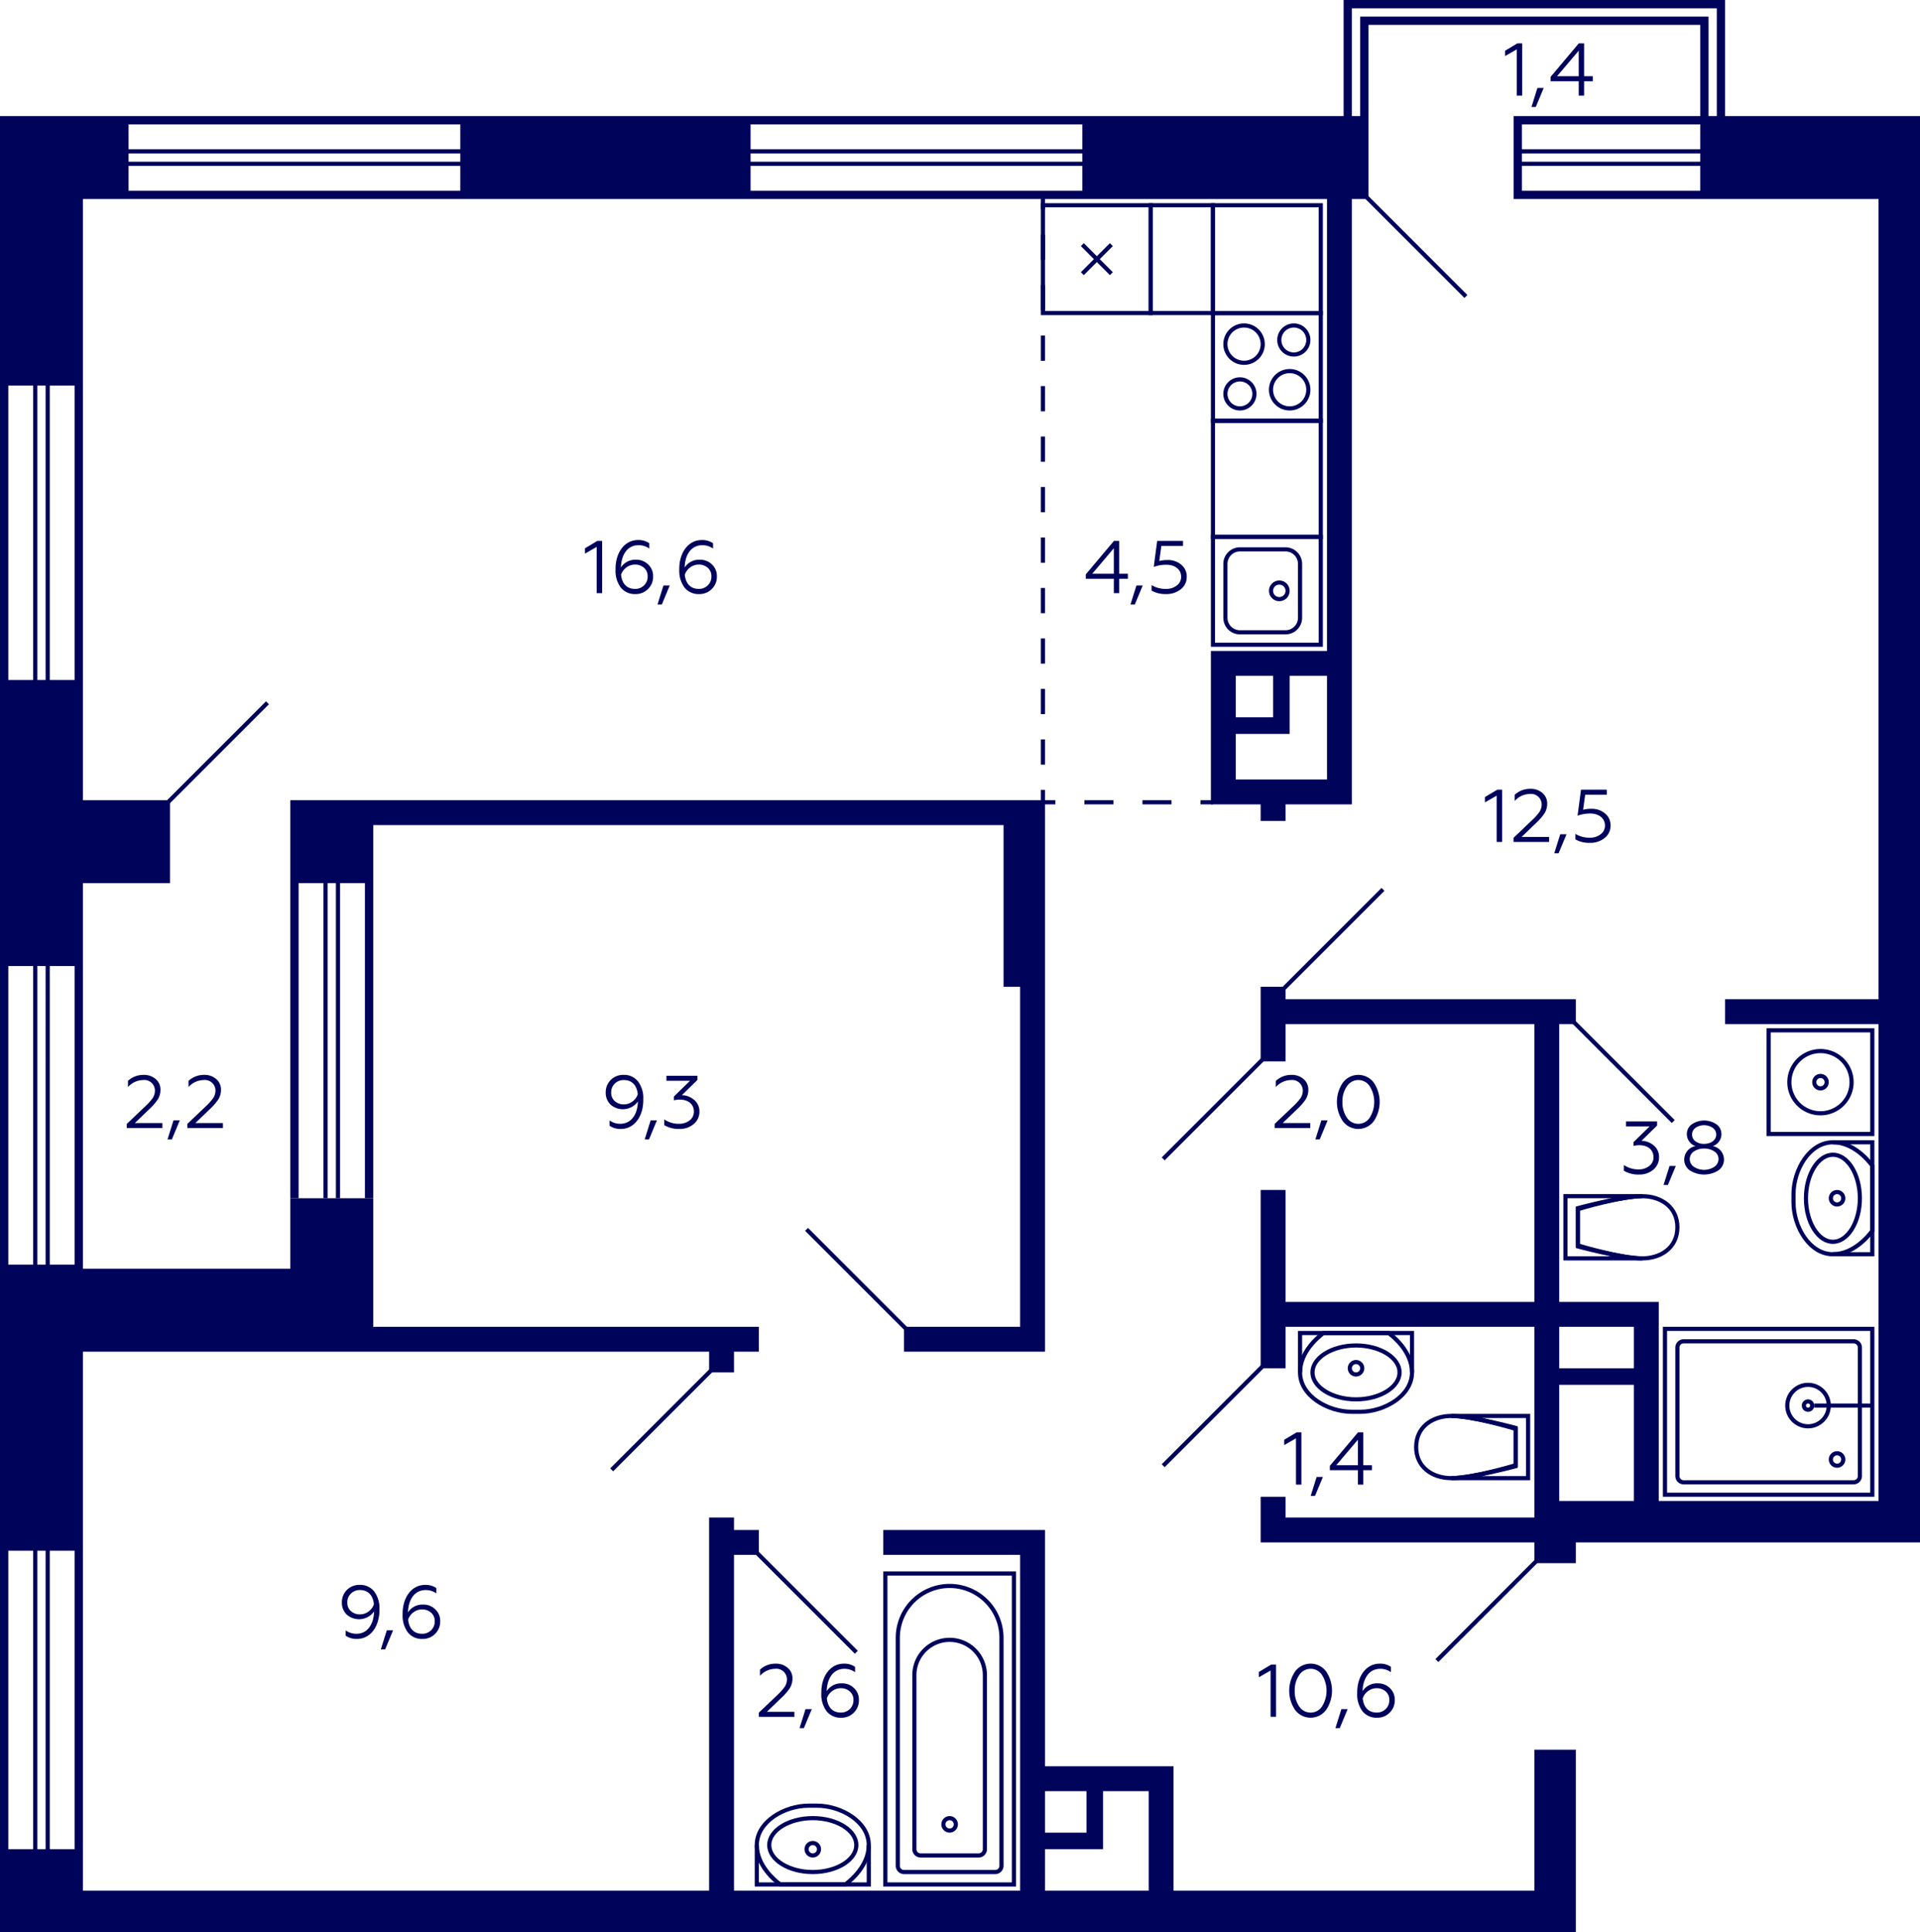 <svg xmlns="http://www.w3.org/2000/svg" width="463" height="466" viewBox="0 0 463 466">
  <title>6k_12s_9fl_7</title>
  <g id="Слой_2" data-name="Слой 2">
    <g id="_6k_12s_9fl_7" data-name="6k_12s_9fl_7">
      <g id="sant">
        <g>
          <path d="M244,380v74H214V380h30m1-1H213v76h32V379Z" fill="#00035b"/>
          <path d="M229,383a12.013,12.013,0,0,1,12,12v55a1,1,0,0,1-1,1H218a1,1,0,0,1-1-1V395a12.013,12.013,0,0,1,12-12m0-1h0a13,13,0,0,0-13,13v55a2,2,0,0,0,2,2h22a2,2,0,0,0,2-2V395a13,13,0,0,0-13-13Z" fill="#00035b"/>
          <path d="M229,396a8.009,8.009,0,0,1,8,8v42a1,1,0,0,1-1,1H222a1,1,0,0,1-1-1V404a8.009,8.009,0,0,1,8-8m0-1h0a9,9,0,0,0-9,9v42a2,2,0,0,0,2,2h14a2,2,0,0,0,2-2V404a9,9,0,0,0-9-9Z" fill="#00035b"/>
          <circle cx="229" cy="440" r="1.5" fill="none" stroke="#00035b" stroke-miterlimit="10"/>
        </g>
        <g>
          <path d="M388.7,289c-4.021.858-7.739,1.967-7.991,2.042l-.713.214v9.488l.713.214c.252.076,3.97,1.185,7.991,2.042H378V289h10.7m7.3-1H377v16h19v-1c-5,0-15-3-15-3v-8s10-3,15-3v-1Z" fill="#00035b"/>
          <path d="M396,289c3.982,0,8,2.165,8,7s-4.018,7-8,7c-4.076,0-12.47-2.108-15-2.769V291.77c2.53-.661,10.924-2.77,15-2.77m0-1c-5,0-16,3-16,3v10s11,3,16,3,9-3,9-8-4-8-9-8Z" fill="#00035b"/>
        </g>
        <g>
          <path d="M368,342v14H357.3c4.02-.857,7.739-1.966,7.99-2.042l.713-.214v-9.488l-.713-.214c-.251-.075-3.97-1.184-7.99-2.042H368m1-1H350v1c5,0,15,3,15,3v8s-10,3-15,3v1h19V341Z" fill="#00035b"/>
          <path d="M350,342c4.076,0,12.47,2.109,15,2.77v8.461c-2.53.66-10.924,2.769-15,2.769-3.982,0-8-2.164-8-7s4.018-7,8-7m0-1c-5,0-9,3-9,8s4,8,9,8,16-3,16-3V344s-11-3-16-3Z" fill="#00035b"/>
        </g>
        <g>
          <polyline points="313.5 331 313.5 321.5 340.5 321.5 340.5 331" fill="none" stroke="#00035b" stroke-miterlimit="10"/>
          <path d="M334.678,322c1.057.788,5.322,4.263,5.322,9,0,5.3-6.324,9-12,9h-2c-5.676,0-12-3.7-12-9,0-4.738,4.267-8.214,5.321-9h15.357m.322-1H319s-6,4-6,10,7,10,13,10h2c6,0,13-4,13-10s-6-10-6-10Z" fill="#00035b"/>
          <path d="M327,325c5.42,0,10,2.748,10,6s-4.58,6-10,6-10-2.748-10-6,4.579-6,10-6m0-1c-6.075,0-11,3.134-11,7s4.925,7,11,7,11-3.134,11-7-4.925-7-11-7Z" fill="#00035b"/>
          <circle cx="327" cy="330" r="1.5" fill="none" stroke="#00035b" stroke-miterlimit="10"/>
        </g>
        <g>
          <polyline points="182.5 445 182.5 454.5 209.5 454.5 209.5 445" fill="none" stroke="#00035b" stroke-miterlimit="10"/>
          <path d="M197,436c5.676,0,12,3.7,12,9,0,4.738-4.267,8.214-5.322,9H188.322c-1.057-.788-5.322-4.263-5.322-9,0-5.3,6.324-9,12-9h2m0-1h-2c-6,0-13,4-13,10s6,10,6,10h16s6-4,6-10-7-10-13-10Z" fill="#00035b"/>
          <path d="M196,439c5.421,0,10,2.748,10,6s-4.579,6-10,6-10-2.748-10-6,4.579-6,10-6m0-1c-6.075,0-11,3.134-11,7s4.925,7,11,7,11-3.134,11-7-4.925-7-11-7Z" fill="#00035b"/>
          <circle cx="196" cy="446" r="1.5" fill="none" stroke="#00035b" stroke-miterlimit="10"/>
        </g>
        <g>
          <polyline points="442 275.5 451.5 275.5 451.5 302.5 442 302.5" fill="none" stroke="#00035b" stroke-miterlimit="10"/>
          <path d="M442,276c4.738,0,8.214,4.267,9,5.322v15.356c-.788,1.057-4.263,5.322-9,5.322-5.3,0-9-6.324-9-12v-2c0-5.676,3.7-12,9-12m0-1c-6,0-10,7-10,13v2c0,6,4,13,10,13s10-6,10-6V281s-4-6-10-6Z" fill="#00035b"/>
          <path d="M442,279c3.252,0,6,4.579,6,10s-2.748,10-6,10-6-4.579-6-10,2.748-10,6-10m0-1c-3.866,0-7,4.925-7,11s3.134,11,7,11,7-4.925,7-11-3.134-11-7-11Z" fill="#00035b"/>
          <circle cx="443" cy="289" r="1.5" fill="none" stroke="#00035b" stroke-miterlimit="10"/>
        </g>
        <g>
          <path d="M451,249v24H427V249h24m1-1H426v26h26V248Z" fill="#00035b"/>
          <path d="M439,254a7,7,0,1,1-7,7,7.008,7.008,0,0,1,7-7m0-1a8,8,0,1,0,8,8,8,8,0,0,0-8-8Z" fill="#00035b"/>
          <circle cx="439" cy="261" r="1.5" fill="none" stroke="#00035b" stroke-miterlimit="10"/>
        </g>
        <g>
          <path d="M318,76v25H293V76h25m1-1H292v27h27V75Z" fill="#00035b"/>
          <path d="M312,79a3,3,0,1,1-3,3,3,3,0,0,1,3-3m0-1a4,4,0,1,0,4,4,4,4,0,0,0-4-4Z" fill="#00035b"/>
          <path d="M299,92a3,3,0,1,1-3,3,3,3,0,0,1,3-3m0-1a4,4,0,1,0,4,4,4,4,0,0,0-4-4Z" fill="#00035b"/>
          <path d="M300,79a4,4,0,1,1-4,4,4,4,0,0,1,4-4m0-1a5,5,0,1,0,5,5,5,5,0,0,0-5-5Z" fill="#00035b"/>
          <path d="M311,90a4,4,0,1,1-4,4,4,4,0,0,1,4-4m0-1a5,5,0,1,0,5,5,5,5,0,0,0-5-5Z" fill="#00035b"/>
        </g>
        <g>
          <path d="M318,130v25H293V130h25m1-1H292v27h27V129Z" fill="#00035b"/>
          <path d="M310,133a3,3,0,0,1,3,3v13a3,3,0,0,1-3,3H299a3,3,0,0,1-3-3V136a3,3,0,0,1,3-3h11m0-1H299a4,4,0,0,0-4,4v13a4,4,0,0,0,4,4h11a4,4,0,0,0,4-4V136a4,4,0,0,0-4-4Z" fill="#00035b"/>
          <circle cx="308.5" cy="142.5" r="2" fill="none" stroke="#00035b" stroke-miterlimit="10"/>
        </g>
        <path d="M318,102v27H293V102h25m1-1H292v29h27V101Z" fill="#00035b"/>
        <path d="M318,50V75H293V50h25m1-1H292V76h27V49Z" fill="#00035b"/>
        <path d="M292,50V75H278V50h14m1-1H277V76h16V49Z" fill="#00035b"/>
        <g>
          <path d="M277,50V75H252V50h25m1-1H251V76h27V49Z" fill="#00035b"/>
          <line x1="268" y1="59" x2="261" y2="66" fill="none" stroke="#00035b" stroke-miterlimit="10"/>
          <line x1="261" y1="59" x2="268" y2="66" fill="none" stroke="#00035b" stroke-miterlimit="10"/>
        </g>
        <g>
          <g>
            <path d="M451,321v39H402V321h49m1-1H401v41h51V320Z" fill="#00035b"/>
            <path d="M447,324a1,1,0,0,1,1,1v31a1,1,0,0,1-1,1H406a1,1,0,0,1-1-1V325a1,1,0,0,1,1-1h41m0-1H406a2.006,2.006,0,0,0-2,2v31a2.006,2.006,0,0,0,2,2h41a2,2,0,0,0,2-2V325a2,2,0,0,0-2-2Z" fill="#00035b"/>
            <path d="M436,338.5a.5.5,0,1,1-.5.5.5.5,0,0,1,.5-.5m0-1a1.5,1.5,0,1,0,1.5,1.5,1.5,1.5,0,0,0-1.5-1.5Z" fill="#00035b"/>
            <circle cx="443" cy="352" r="1.5" fill="none" stroke="#00035b" stroke-miterlimit="10"/>
            <circle cx="436" cy="339" r="5" fill="none" stroke="#00035b" stroke-miterlimit="10"/>
          </g>
          <line x1="437.5" y1="339" x2="451.5" y2="339" fill="none" stroke="#00035b" stroke-miterlimit="10"/>
        </g>
      </g>
      <g id="d">
        <line x1="403.5" y1="270.5" x2="379.5" y2="246.5" fill="none" stroke="#00035a" stroke-miterlimit="10"/>
        <line x1="64.5" y1="169.5" x2="40.5" y2="193.5" fill="none" stroke="#00035a" stroke-miterlimit="10"/>
        <line x1="182.5" y1="374.5" x2="206.5" y2="398.5" fill="none" stroke="#00035a" stroke-miterlimit="10"/>
        <line x1="304.5" y1="329.5" x2="280.5" y2="353.5" fill="none" stroke="#00035a" stroke-miterlimit="10"/>
        <line x1="304.5" y1="255.5" x2="280.5" y2="279.5" fill="none" stroke="#00035a" stroke-miterlimit="10"/>
        <line x1="309.5" y1="238.5" x2="333.5" y2="214.5" fill="none" stroke="#00035a" stroke-miterlimit="10"/>
        <line x1="147.5" y1="354.5" x2="171.5" y2="330.5" fill="none" stroke="#00035a" stroke-miterlimit="10"/>
        <line x1="194.5" y1="296.5" x2="218.5" y2="320.5" fill="none" stroke="#00035a" stroke-miterlimit="10"/>
        <line x1="346.5" y1="400.5" x2="370.5" y2="376.5" fill="none" stroke="#00035a" stroke-miterlimit="10"/>
        <g>
          <line x1="251.5" y1="193.5" x2="254.5" y2="193.5" fill="none" stroke="#00035a" stroke-miterlimit="10"/>
          <line x1="261.5" y1="193.5" x2="286" y2="193.5" fill="none" stroke="#00035a" stroke-miterlimit="10" stroke-dasharray="7 7"/>
          <line x1="289.5" y1="193.5" x2="292.5" y2="193.5" fill="none" stroke="#00035a" stroke-miterlimit="10"/>
        </g>
        <g>
          <line x1="251.5" y1="47.5" x2="251.5" y2="50.5" fill="none" stroke="#00035a" stroke-miterlimit="10"/>
          <line x1="251.5" y1="56.587" x2="251.5" y2="187.457" fill="none" stroke="#00035a" stroke-miterlimit="10" stroke-dasharray="6.087 6.087"/>
          <line x1="251.5" y1="190.5" x2="251.5" y2="193.5" fill="none" stroke="#00035a" stroke-miterlimit="10"/>
        </g>
        <line x1="353.5" y1="71.5" x2="329.5" y2="47.5" fill="none" stroke="#00035a" stroke-miterlimit="10"/>
      </g>
      <g id="s">
        <g>
          <path d="M416,28V0H324V28H0V466H380V422H370v34H283V426H252V369H213v6h33v81H177V375h6v-6h-6v-3h-6v90H20V326H171v5h6v-5h6v-6H90V289H70v17H20V213H41V193H20V48H320V157H292v37h12v4h6v-4h16V48h4V6h80V28H365V48h88V241H416v6h37V362H400V314H376V247h4v-6H310v-3h-6v18h6v-9h60v67H310V287h-6v43h6V320h60v46H310v-5h-6v11h66v5h10v-5h83V28ZM8,446H2V374H8ZM8,305H2V233H8ZM8,164H2V93H8Zm3,282H9V374h2Zm0-141H9V233h2Zm0-141H9V93h2Zm7,282H12V374h6Zm0-141H12V233h6Zm0-141H12V93h6ZM252,432h10v10H252Zm0,14h14V432h11v24H252ZM111,46H31V40h80Zm0-7H31V37h80Zm0-3H31V30h80ZM261,46H181V40h80Zm0-7H181V37h80Zm0-3H181V30h80Zm37,127h9v10h-9Zm22,25H298V177h13V163h9ZM410,46H367V40h43Zm0-7H367V37h43Zm0-3H367V30h43Zm4-8h-2V4H328V28h-2V2h88ZM394,362H376V334h18Zm0-32H376V320h18Z" fill="#00035a"/>
          <polygon points="218 320 218 326 246 326 252 326 252 238 252 199 252 193 90 193 70 193 70 213 70 213 70 289 72 289 72 213 78 213 78 289 79 289 79 213 81 213 81 289 82 289 82 213 88 213 88 289 90 289 90 213 90 213 90 199 242 199 242 238 246 238 246 320 218 320" fill="#00035a"/>
        </g>
      </g>
      <g id="t">
        <g>
          <path d="M90.217,383.811A6.666,6.666,0,0,1,91.5,388.15c.072,3.925-2.052,7.166-5.474,7.13a4.514,4.514,0,0,1-2.664-.774v-1.278a4.439,4.439,0,0,0,2.557.81c2.988,0,4.231-2.719,4.285-5.384a4.467,4.467,0,0,1-6.59.756,3.89,3.89,0,0,1-1.171-2.9,4.138,4.138,0,0,1,1.225-3.06,4.208,4.208,0,0,1,3.061-1.207A4.257,4.257,0,0,1,90.217,383.811Zm-5.6.54a2.875,2.875,0,0,0-.864,2.16,2.608,2.608,0,0,0,.882,2.071,3.183,3.183,0,0,0,2.2.774,3.37,3.37,0,0,0,2.052-.7,3.49,3.49,0,0,0,1.279-1.746c-.216-2.161-1.405-3.422-3.367-3.422A3,3,0,0,0,84.617,384.351Z" fill="#00035b"/>
          <path d="M91.834,397.8l1.44-4.592h1.513L92.878,397.8Z" fill="#00035b"/>
          <path d="M98.369,393.731a6.745,6.745,0,0,1-1.279-4.357c-.071-3.925,2.053-7.148,5.474-7.13a4.511,4.511,0,0,1,2.665.775V384.3a4.442,4.442,0,0,0-2.557-.811c-2.989,0-4.231,2.719-4.285,5.384A4.106,4.106,0,0,1,102.078,387a3.973,3.973,0,0,1,2.88,1.134,3.771,3.771,0,0,1,1.189,2.881,4.085,4.085,0,0,1-1.242,3.061,4.142,4.142,0,0,1-3.043,1.206A4.294,4.294,0,0,1,98.369,393.731Zm5.582-.54a2.893,2.893,0,0,0,.882-2.178,2.61,2.61,0,0,0-.882-2.071,3.185,3.185,0,0,0-2.2-.774,3.375,3.375,0,0,0-2.053.7,3.5,3.5,0,0,0-1.278,1.747c.216,2.16,1.4,3.421,3.367,3.421A2.987,2.987,0,0,0,103.951,393.191Z" fill="#00035b"/>
        </g>
        <g>
          <path d="M182.979,414.064v-.99l4.25-4.052a14.269,14.269,0,0,0,1.962-2.142,3.3,3.3,0,0,0,.577-1.891,2.559,2.559,0,0,0-2.864-2.5,4.989,4.989,0,0,0-3.636,1.693v-1.494a5.428,5.428,0,0,1,3.762-1.441,4.264,4.264,0,0,1,2.9.99,3.269,3.269,0,0,1,1.17,2.593,4.387,4.387,0,0,1-.63,2.305,13.678,13.678,0,0,1-2.16,2.467l-3.386,3.258h6.644v1.207Z" fill="#00035b"/>
          <path d="M192.808,416.8l1.44-4.592h1.513l-1.909,4.592Z" fill="#00035b"/>
          <path d="M199.342,412.731a6.745,6.745,0,0,1-1.279-4.357c-.072-3.925,2.053-7.148,5.474-7.13a4.511,4.511,0,0,1,2.665.775V403.3a4.444,4.444,0,0,0-2.557-.811c-2.989,0-4.231,2.719-4.286,5.384A4.109,4.109,0,0,1,203.051,406a3.977,3.977,0,0,1,2.881,1.134,3.774,3.774,0,0,1,1.188,2.881,4.085,4.085,0,0,1-1.242,3.061,4.142,4.142,0,0,1-3.043,1.206A4.294,4.294,0,0,1,199.342,412.731Zm5.582-.54a2.89,2.89,0,0,0,.882-2.178,2.606,2.606,0,0,0-.882-2.071,3.185,3.185,0,0,0-2.2-.774,3.373,3.373,0,0,0-2.053.7,3.5,3.5,0,0,0-1.278,1.747c.215,2.16,1.4,3.421,3.367,3.421A2.987,2.987,0,0,0,204.924,412.191Z" fill="#00035b"/>
        </g>
        <g>
          <path d="M306.4,414.064V402.9l-2.826,1.621v-1.278l2.971-1.783h1.17v12.6Z" fill="#00035b"/>
          <path d="M312.31,403.135a4.648,4.648,0,0,1,7.471-.018,8.293,8.293,0,0,1,0,9.29,4.662,4.662,0,0,1-7.471,0,8.263,8.263,0,0,1,0-9.272Zm6.5.864a3.265,3.265,0,0,0-5.51,0,6.317,6.317,0,0,0-1.081,3.763,6.464,6.464,0,0,0,1.062,3.781,3.3,3.3,0,0,0,2.774,1.5,3.244,3.244,0,0,0,2.755-1.5,7.127,7.127,0,0,0,0-7.544Z" fill="#00035b"/>
          <path d="M322.028,416.8l1.441-4.592h1.512l-1.908,4.592Z" fill="#00035b"/>
          <path d="M328.563,412.731a6.751,6.751,0,0,1-1.279-4.357c-.071-3.925,2.053-7.148,5.474-7.13a4.511,4.511,0,0,1,2.665.775V403.3a4.442,4.442,0,0,0-2.557-.811c-2.989,0-4.231,2.719-4.285,5.384A4.107,4.107,0,0,1,332.272,406a3.977,3.977,0,0,1,2.881,1.134,3.774,3.774,0,0,1,1.188,2.881,4.085,4.085,0,0,1-1.242,3.061,4.139,4.139,0,0,1-3.043,1.206A4.294,4.294,0,0,1,328.563,412.731Zm5.582-.54a2.893,2.893,0,0,0,.881-2.178,2.609,2.609,0,0,0-.881-2.071,3.183,3.183,0,0,0-2.2-.774,3.368,3.368,0,0,0-2.052.7,3.493,3.493,0,0,0-1.279,1.747c.216,2.16,1.4,3.421,3.367,3.421A2.987,2.987,0,0,0,334.145,412.191Z" fill="#00035b"/>
        </g>
        <g>
          <path d="M153.847,260.811a6.666,6.666,0,0,1,1.278,4.339c.072,3.925-2.052,7.166-5.474,7.13a4.514,4.514,0,0,1-2.664-.774v-1.278a4.438,4.438,0,0,0,2.556.81c2.989,0,4.232-2.719,4.286-5.384a4.467,4.467,0,0,1-6.59.756,3.89,3.89,0,0,1-1.171-2.9,4.134,4.134,0,0,1,1.225-3.06,4.206,4.206,0,0,1,3.061-1.207A4.259,4.259,0,0,1,153.847,260.811Zm-5.6.54a2.875,2.875,0,0,0-.864,2.16,2.608,2.608,0,0,0,.882,2.071,3.183,3.183,0,0,0,2.2.774,3.37,3.37,0,0,0,2.052-.7,3.483,3.483,0,0,0,1.278-1.746c-.215-2.161-1.4-3.422-3.366-3.422A3,3,0,0,0,148.247,261.351Z" fill="#00035b"/>
          <path d="M155.464,274.8l1.44-4.592h1.513l-1.909,4.592Z" fill="#00035b"/>
          <path d="M160.18,271.362v-1.386a6.162,6.162,0,0,0,3.6,1.062,4.057,4.057,0,0,0,2.485-.792,2.609,2.609,0,0,0,1.062-2.179c0-1.729-1.332-2.863-3.421-2.863a5.179,5.179,0,0,0-1.4.18v-.918l3.889-3.8H160.7V259.46h7.49v.991l-3.763,3.691a4.545,4.545,0,0,1,2.935,1.116,3.483,3.483,0,0,1,1.3,2.809,3.815,3.815,0,0,1-1.387,3.043,5.12,5.12,0,0,1-3.421,1.17A6.779,6.779,0,0,1,160.18,271.362Z" fill="#00035b"/>
        </g>
        <g>
          <path d="M143.883,143.064V131.9l-2.827,1.621v-1.278l2.971-1.783h1.17v12.6Z" fill="#00035b"/>
          <path d="M149.714,141.731a6.751,6.751,0,0,1-1.278-4.357c-.072-3.925,2.053-7.148,5.474-7.13a4.513,4.513,0,0,1,2.665.775V132.3a4.444,4.444,0,0,0-2.557-.811c-2.989,0-4.231,2.719-4.286,5.384A4.108,4.108,0,0,1,153.424,135a3.979,3.979,0,0,1,2.881,1.134,3.774,3.774,0,0,1,1.188,2.881,4.083,4.083,0,0,1-1.243,3.061,4.138,4.138,0,0,1-3.042,1.206A4.3,4.3,0,0,1,149.714,141.731Zm5.582-.54a2.89,2.89,0,0,0,.882-2.178,2.606,2.606,0,0,0-.882-2.071,3.181,3.181,0,0,0-2.2-.774,3.371,3.371,0,0,0-2.053.7,3.491,3.491,0,0,0-1.278,1.747c.215,2.16,1.4,3.421,3.367,3.421A2.985,2.985,0,0,0,155.3,141.191Z" fill="#00035b"/>
          <path d="M158.552,145.8l1.44-4.592h1.513L159.6,145.8Z" fill="#00035b"/>
          <path d="M165.086,141.731a6.751,6.751,0,0,1-1.278-4.357c-.072-3.925,2.052-7.148,5.473-7.13a4.509,4.509,0,0,1,2.665.775V132.3a4.44,4.44,0,0,0-2.557-.811c-2.989,0-4.231,2.719-4.285,5.384A4.107,4.107,0,0,1,168.8,135a3.976,3.976,0,0,1,2.881,1.134,3.774,3.774,0,0,1,1.188,2.881,4.085,4.085,0,0,1-1.242,3.061,4.139,4.139,0,0,1-3.043,1.206A4.3,4.3,0,0,1,165.086,141.731Zm5.582-.54a2.89,2.89,0,0,0,.882-2.178,2.606,2.606,0,0,0-.882-2.071,3.181,3.181,0,0,0-2.2-.774,3.375,3.375,0,0,0-2.053.7,3.5,3.5,0,0,0-1.278,1.747c.216,2.16,1.4,3.421,3.367,3.421A2.987,2.987,0,0,0,170.668,141.191Z" fill="#00035b"/>
        </g>
        <g>
          <path d="M268.6,143.064v-3.475h-6.769v-1.063l6.787-8.066h1.279v7.923h2.088v1.206h-2.088v3.475Zm-5.221-4.681H268.6v-6.158Z" fill="#00035b"/>
          <path d="M272.608,145.8l1.441-4.592h1.513l-1.909,4.592Z" fill="#00035b"/>
          <path d="M277.7,142.452v-1.333a6.42,6.42,0,0,0,3.439.919,4.114,4.114,0,0,0,2.647-.829,2.584,2.584,0,0,0,1.044-2.124c0-1.675-1.405-2.881-3.583-2.881a9.059,9.059,0,0,0-3.025.522l.828-6.266h6.23v1.207h-5.221l-.5,3.637a7.616,7.616,0,0,1,2-.235,4.887,4.887,0,0,1,3.3,1.135,3.589,3.589,0,0,1,1.315,2.881,3.707,3.707,0,0,1-1.423,3.025,5.481,5.481,0,0,1-3.565,1.17A6.8,6.8,0,0,1,277.7,142.452Z" fill="#00035b"/>
        </g>
        <g>
          <path d="M30.573,272.064v-.99l4.249-4.052a14.233,14.233,0,0,0,1.963-2.142,3.3,3.3,0,0,0,.576-1.891,2.558,2.558,0,0,0-2.863-2.5,4.992,4.992,0,0,0-3.637,1.693v-1.494a5.432,5.432,0,0,1,3.763-1.441,4.26,4.26,0,0,1,2.9.99,3.266,3.266,0,0,1,1.17,2.593,4.378,4.378,0,0,1-.63,2.305A13.638,13.638,0,0,1,35.9,267.6l-3.385,3.258h6.644v1.207Z" fill="#00035b"/>
          <path d="M40.4,274.8l1.441-4.592h1.512L41.445,274.8Z" fill="#00035b"/>
          <path d="M45.171,272.064v-.99l4.249-4.052a14.288,14.288,0,0,0,1.963-2.142,3.3,3.3,0,0,0,.576-1.891,2.558,2.558,0,0,0-2.863-2.5,4.991,4.991,0,0,0-3.637,1.693v-1.494a5.431,5.431,0,0,1,3.763-1.441,4.26,4.26,0,0,1,2.9.99,3.266,3.266,0,0,1,1.17,2.593,4.387,4.387,0,0,1-.63,2.305A13.678,13.678,0,0,1,50.5,267.6l-3.386,3.258H53.76v1.207Z" fill="#00035b"/>
        </g>
        <g>
          <path d="M360.911,203.064V191.9l-2.827,1.621v-1.278l2.971-1.783h1.17v12.6Z" fill="#00035b"/>
          <path d="M364.978,203.064v-.99l4.249-4.052a14.215,14.215,0,0,0,1.962-2.142,3.3,3.3,0,0,0,.577-1.891,2.559,2.559,0,0,0-2.863-2.5,4.989,4.989,0,0,0-3.637,1.693v-1.494a5.429,5.429,0,0,1,3.763-1.441,4.262,4.262,0,0,1,2.9.99,3.269,3.269,0,0,1,1.17,2.593,4.387,4.387,0,0,1-.63,2.305,13.678,13.678,0,0,1-2.16,2.467l-3.386,3.258h6.644v1.207Z" fill="#00035b"/>
          <path d="M374.805,205.8l1.441-4.592h1.512L375.85,205.8Z" fill="#00035b"/>
          <path d="M379.9,202.452v-1.333a6.425,6.425,0,0,0,3.439.919,4.11,4.11,0,0,0,2.647-.829,2.582,2.582,0,0,0,1.045-2.124c0-1.675-1.4-2.881-3.583-2.881a9.054,9.054,0,0,0-3.025.522l.828-6.266h6.23v1.207h-5.222l-.5,3.637a7.616,7.616,0,0,1,2-.235,4.887,4.887,0,0,1,3.3,1.135,3.588,3.588,0,0,1,1.314,2.881,3.7,3.7,0,0,1-1.423,3.025,5.479,5.479,0,0,1-3.564,1.17A6.807,6.807,0,0,1,379.9,202.452Z" fill="#00035b"/>
        </g>
        <g>
          <path d="M307.377,272.064v-.99l4.249-4.052a14.215,14.215,0,0,0,1.962-2.142,3.3,3.3,0,0,0,.576-1.891,2.558,2.558,0,0,0-2.862-2.5,4.989,4.989,0,0,0-3.637,1.693v-1.494a5.431,5.431,0,0,1,3.763-1.441,4.257,4.257,0,0,1,2.9.99,3.267,3.267,0,0,1,1.171,2.593,4.387,4.387,0,0,1-.63,2.305,13.691,13.691,0,0,1-2.161,2.467l-3.385,3.258h6.644v1.207Z" fill="#00035b"/>
          <path d="M317.2,274.8l1.441-4.592h1.512l-1.908,4.592Z" fill="#00035b"/>
          <path d="M323.811,261.135a4.649,4.649,0,0,1,7.472-.018,8.3,8.3,0,0,1,0,9.29,4.663,4.663,0,0,1-7.472,0,8.268,8.268,0,0,1,0-9.272Zm6.5.864a3.265,3.265,0,0,0-5.51,0,6.323,6.323,0,0,0-1.08,3.763,6.464,6.464,0,0,0,1.062,3.781,3.294,3.294,0,0,0,2.773,1.5,3.243,3.243,0,0,0,2.755-1.5,7.127,7.127,0,0,0,0-7.544Z" fill="#00035b"/>
        </g>
        <g>
          <path d="M312.517,358.064V346.9l-2.828,1.621v-1.278l2.971-1.783h1.171v12.6Z" fill="#00035b"/>
          <path d="M316.062,360.8l1.44-4.592h1.513l-1.91,4.592Z" fill="#00035b"/>
          <path d="M327.457,358.064v-3.475h-6.769v-1.063l6.787-8.066h1.279v7.923h2.088v1.206h-2.088v3.475Zm-5.222-4.681h5.222v-6.158Z" fill="#00035b"/>
        </g>
        <g>
          <path d="M391.586,282.362v-1.386a6.16,6.16,0,0,0,3.6,1.062,4.059,4.059,0,0,0,2.485-.792,2.609,2.609,0,0,0,1.062-2.179c0-1.729-1.332-2.863-3.421-2.863a5.179,5.179,0,0,0-1.4.18v-.918l3.889-3.8h-5.69V270.46h7.49v.991l-3.763,3.691a4.545,4.545,0,0,1,2.935,1.116,3.485,3.485,0,0,1,1.3,2.809,3.815,3.815,0,0,1-1.386,3.043,5.121,5.121,0,0,1-3.421,1.17A6.779,6.779,0,0,1,391.586,282.362Z" fill="#00035b"/>
          <path d="M401.162,285.8l1.441-4.592h1.512l-1.908,4.592Z" fill="#00035b"/>
          <path d="M415.727,279.625a3.138,3.138,0,0,1-1.369,2.665,6.406,6.406,0,0,1-6.842,0,3.14,3.14,0,0,1-1.368-2.665,3.29,3.29,0,0,1,2.719-3.2,3.058,3.058,0,0,1-2.089-2.881,2.867,2.867,0,0,1,1.188-2.376,5.291,5.291,0,0,1,5.96,0,2.868,2.868,0,0,1,1.189,2.376,3.059,3.059,0,0,1-2.089,2.881A3.273,3.273,0,0,1,415.727,279.625Zm-2.323,1.782a2.259,2.259,0,0,0,1.009-1.854,2.145,2.145,0,0,0-.991-1.837,4.214,4.214,0,0,0-2.484-.7,4.158,4.158,0,0,0-2.467.7,2.142,2.142,0,0,0-.991,1.837,2.237,2.237,0,0,0,.991,1.854,4.486,4.486,0,0,0,4.933,0Zm-4.537-6.139a3.362,3.362,0,0,0,2.071.612c1.674,0,2.916-.919,2.916-2.233a1.967,1.967,0,0,0-.846-1.638,3.712,3.712,0,0,0-4.141,0,1.95,1.95,0,0,0-.828,1.638A1.92,1.92,0,0,0,408.867,275.268Z" fill="#00035b"/>
        </g>
        <g>
          <path d="M365.762,23.064V11.9l-2.826,1.621V12.243l2.97-1.783h1.171v12.6Z" fill="#00035b"/>
          <path d="M369.307,25.8l1.441-4.592h1.512L370.352,25.8Z" fill="#00035b"/>
          <path d="M380.7,23.064V19.589h-6.77V18.526l6.788-8.066H382v7.923h2.088v1.206H382v3.475Zm-5.222-4.681H380.7V12.225Z" fill="#00035b"/>
        </g>
      </g>
    </g>
  </g>
</svg>
